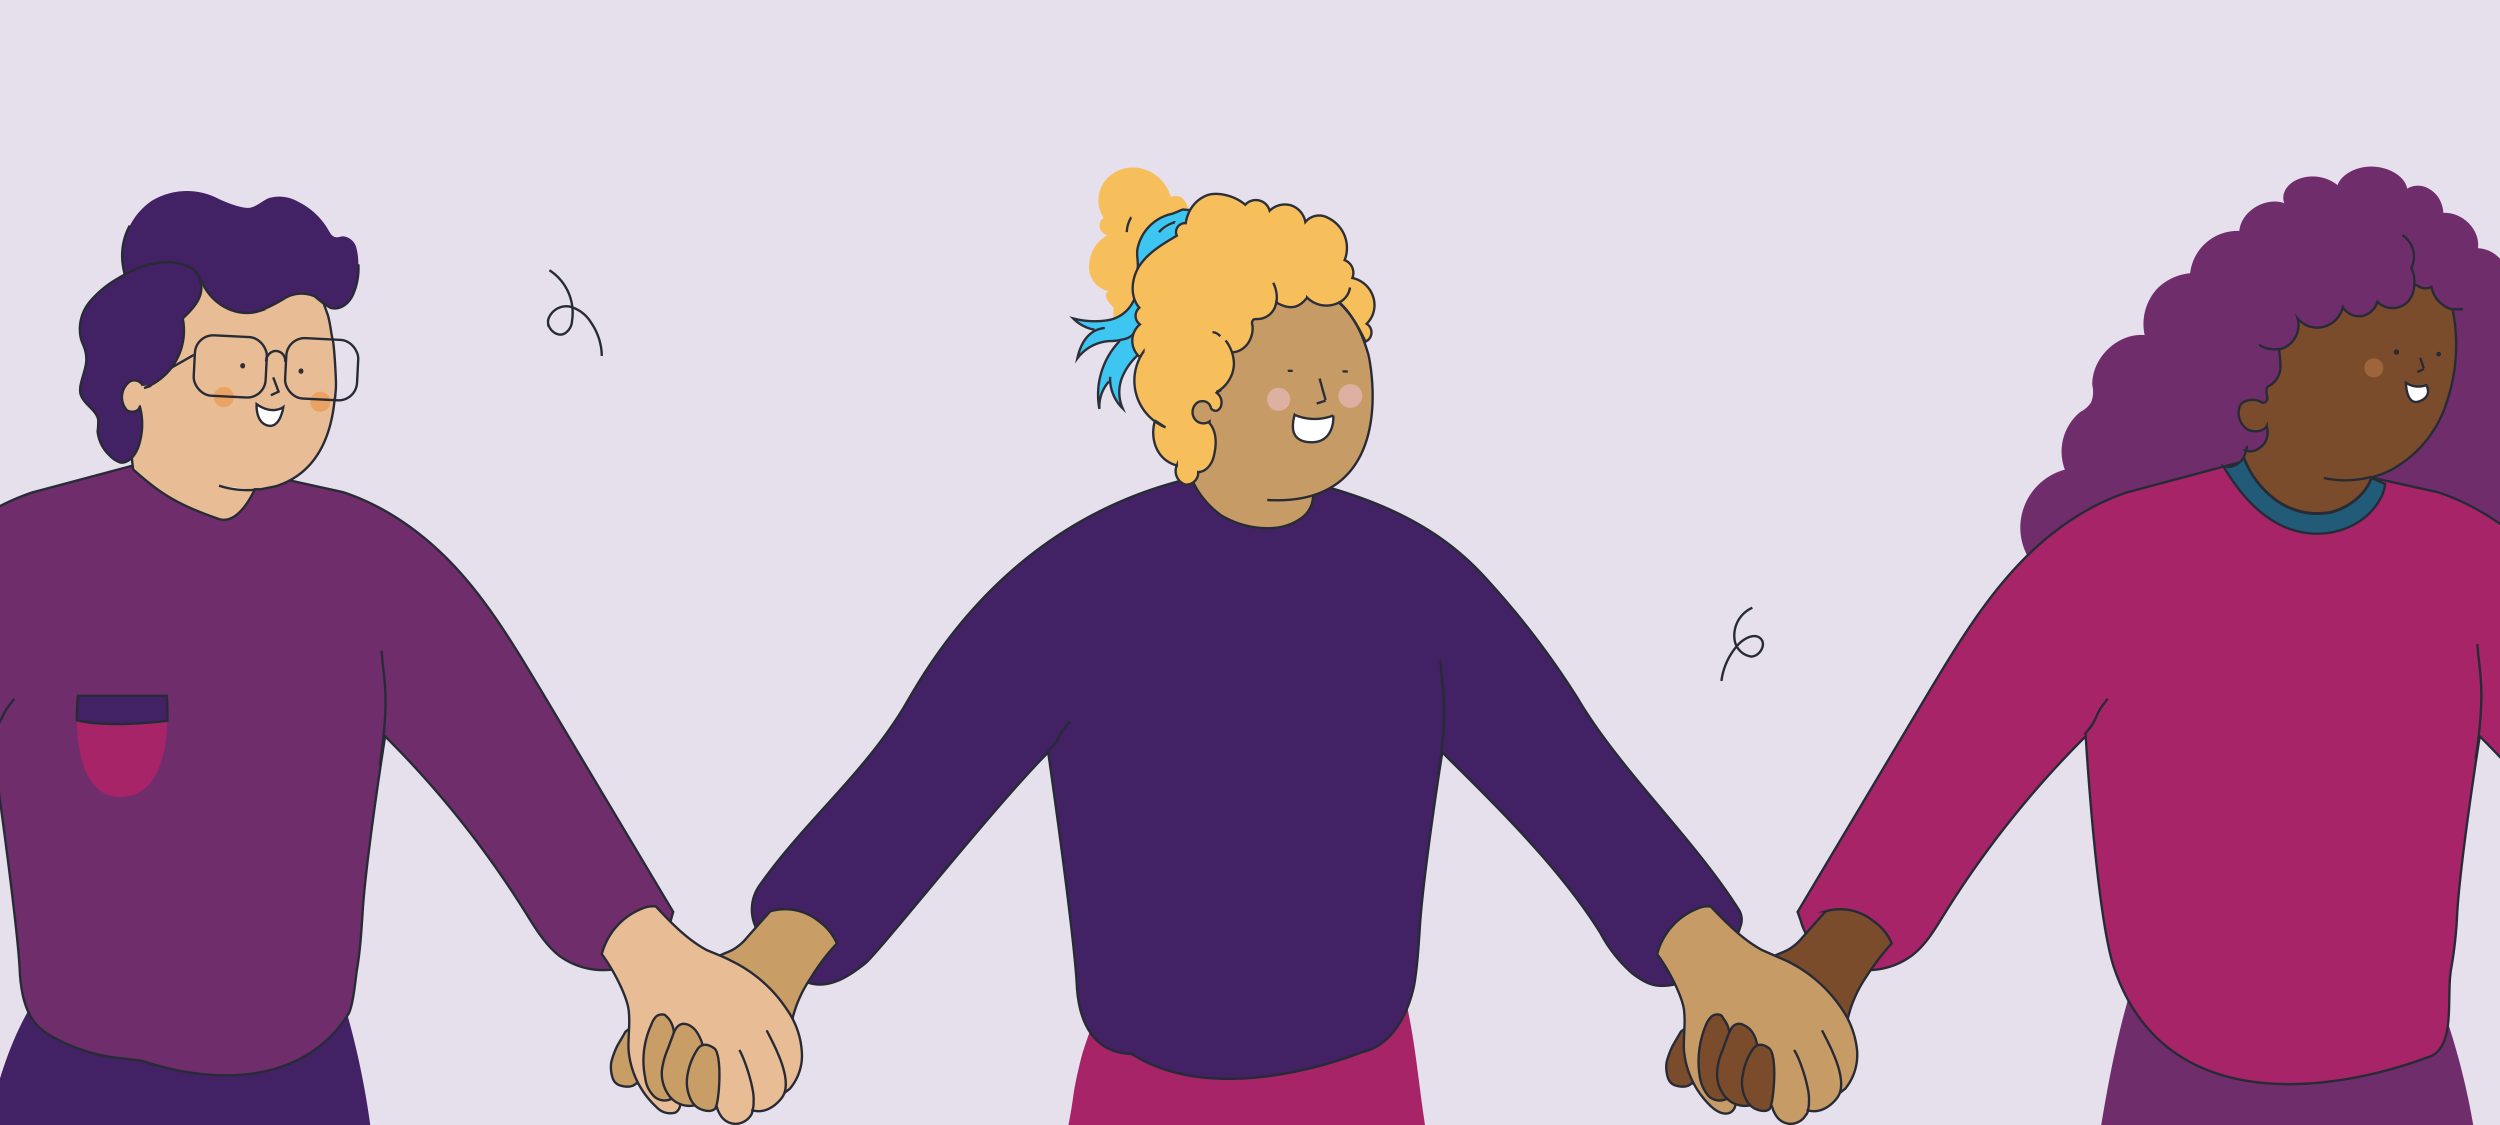 <?xml version="1.0" encoding="utf-8"?>
<svg xmlns="http://www.w3.org/2000/svg" data-name="Capa 1" id="Capa_1" viewBox="0 0 420 189">
  <defs>
    <style>.cls-1,.cls-25,.cls-8{fill:none;}.cls-2{fill:#e6e0ed;}.cls-3{clip-path:url(#clip-path);}.cls-10,.cls-4{fill:#422164;}.cls-5,.cls-9{fill:#a72468;}.cls-26,.cls-6{fill:#215b77;}.cls-11,.cls-7{fill:#6f2d6b;}.cls-10,.cls-11,.cls-12,.cls-13,.cls-14,.cls-15,.cls-17,.cls-26,.cls-8,.cls-9{stroke:#272b36;}.cls-10,.cls-11,.cls-12,.cls-13,.cls-14,.cls-15,.cls-17,.cls-20,.cls-21,.cls-22,.cls-23,.cls-25,.cls-26,.cls-8,.cls-9{stroke-miterlimit:10;stroke-width:0.4px;}.cls-12{fill:#c99d66;}.cls-13{fill:#e8bc95;}.cls-14{fill:#7a4c2c;}.cls-15{fill:#c79b66;}.cls-16{fill:#eaa363;}.cls-17,.cls-23{fill:#fff;}.cls-18{fill:#2c2f38;}.cls-19,.cls-22{fill:#f7bf5c;}.cls-20{fill:#f8f0be;}.cls-20,.cls-21,.cls-22,.cls-23,.cls-25{stroke:#2c2f38;}.cls-21{fill:#3dc6f2;}.cls-24{fill:#deb0a1;}.cls-27{fill:#272b36;}.cls-28{fill:#9e643c;}</style>
    <clipPath id="clip-path">
      <rect class="cls-1" height="189" width="420"/>
    </clipPath>
  </defs>
  <rect class="cls-2" height="189" width="420"/>
  <g class="cls-3">
    <path class="cls-4" d="M62.2,189H-2.1C.1,179.7,3,170.5,9.3,163.4l47.5,1.9A137.8,137.8,0,0,1,62.2,189Z"/>
    <path class="cls-5" d="M239.4,189H179.5c.3-1.6.6-3.2.8-4.8s.9-4.9,1.6-7.4a75.2,75.2,0,0,1,5-12.1l47.6-2.4C237.5,170.9,238,180,239.4,189Z"/>
    <path class="cls-6" d="M409.7,165.4h-.8a6.9,6.9,0,0,1-.5-1.3Z"/>
    <path class="cls-7" d="M415.5,189H353c1.5-8.9,3.2-17.8,6.2-26.4l49.7,2.7A120.7,120.7,0,0,1,415.5,189Z"/>
    <path class="cls-8" d="M289.2,114.4a11.2,11.2,0,0,1,2.9-6.2c1-1,2.7-1.9,3.7-.9s-.2,3-1.6,3a3.3,3.3,0,0,1-2.8-2.9,5.1,5.1,0,0,1,3-5.3"/>
    <path class="cls-8" d="M92.3,45.4a8.5,8.5,0,0,1,3.8,8.5A2.6,2.6,0,0,1,94.9,56c-1.3.8-3.1-.8-2.8-2.3a3.2,3.2,0,0,1,3.6-2.2,6,6,0,0,1,3.6,2.7,10.1,10.1,0,0,1,1.8,5.6"/>
    <path class="cls-7" d="M370.3,46a9,9,0,0,0-7.8,2.4,8.8,8.8,0,0,0-2.2,7.9c-4.5-.4-8.9,3.8-8.8,8.4a4.7,4.7,0,0,1-.2,2.9,4.6,4.6,0,0,1-1.8,1.6,8.6,8.6,0,0,0-2.6,9.7,10.1,10.1,0,0,0-6.8,6.1,10,10,0,0,0,1,9.2,8.5,8.5,0,0,0-1.3,15c-2,2.9-.8,7.1,1.8,9.6s6.1,3.4,9.5,4.3l13.3-11.5a59.7,59.7,0,0,1,9.5-7c3.6-1.9,8.1-3.4,9.7-7.2a12.2,12.2,0,0,0,.8-5.1,71.3,71.3,0,0,0-12.7-40.4l2,.9Z"/>
    <path class="cls-7" d="M426.1,78a9.5,9.5,0,0,1,1,12.8,7.7,7.7,0,0,1-.8,10.7c2.1,4-.1,9.7-4.4,11.1a7.6,7.6,0,0,1-11.7,6,.6.6,0,0,0,.8-.3l-64.1-1.1c-1.1-1.3-2.7-1.9-4-2.9-3.1-2.5-3.9-10.6-.8-13.1-2.6-1.2-.8-5.6,0-7.3s2.8-3.4,5.1-5.1c-2.4-3.5-.6-9.1,3.4-10.5-1.4-3.7,1-8.4,4.8-9.6l20-11.9,42.7,5.7Z"/>
    <path class="cls-7" d="M355.1,73a5.6,5.6,0,0,0,6.6,1.7,5.6,5.6,0,0,0,4.2,3.4,5.7,5.7,0,0,0,5.1-1.9,3,3,0,0,0,.9,1.3,3.5,3.5,0,0,0,1.6.8,2.9,2.9,0,0,0,1.3,0,3.8,3.8,0,0,0,2.1-1.4,4.9,4.9,0,0,0,.4-1.1h.1a2.2,2.2,0,0,0,1.9-.2,3.1,3.1,0,0,0,1.2-1,3.3,3.3,0,0,0,.4-2.9c-.5,1-2.6,1.1-3.4.4a3.3,3.3,0,0,1-1.1-3.8c.6-1.2,2.6-1.8,3.5-.7s1.1-.4,1.1-.8-.3-1-.1-1.4.5-.5.8-.7a3.9,3.9,0,0,0,1.5-2.6,15.1,15.1,0,0,0-.2-3v-.4a3.5,3.5,0,0,0,1.4-.6,4.2,4.2,0,0,0,1.7-4.6,4.3,4.3,0,0,0,4.4,1.4,4.5,4.5,0,0,0,3.2-3.3,3.2,3.2,0,0,0,3.2,1.5,3.4,3.4,0,0,0,2.6-2.4,3.6,3.6,0,0,0,5.2-.1,4.3,4.3,0,0,0,1-2.7h.4a2.3,2.3,0,0,0,2.5.3,4.6,4.6,0,0,0,1.9,3,3.8,3.8,0,0,0,1.7.8v.3a29.8,29.8,0,0,1-1,15.1,19.6,19.6,0,0,1-9.5,11.6,17.5,17.5,0,0,1-3.2,1.2h0l2.3,1h.3a21.6,21.6,0,0,1,3.3,2.7,3.8,3.8,0,0,0,4.1-2.2c2.9,1.5,5.1-1.3,5.1-1.3a5.1,5.1,0,0,0,4.8-2.2,3.6,3.6,0,0,0,5.3.1,3.4,3.4,0,0,0,5.4-1c1.2-2.5,1.2-7.5-1.1-9.1a7,7,0,0,0-.4-9c-.8-.7-1.7-1.3-1.9-2.3a6.5,6.5,0,0,1,.2-2.4,5.8,5.8,0,0,0-4.7-6.3,5.3,5.3,0,0,0-4.9-6.5c.4-3.3-2.9-6.3-6.1-5.9h.3a5.2,5.2,0,0,0-3.6-2.5c-1.5-.3-2.5-.3-4.6,1.1l.3.8a3.9,3.9,0,0,0-2.7-2.7,4.5,4.5,0,0,0-4.7,1.5,5.8,5.8,0,0,0-5.3-3,5.7,5.7,0,0,0-4.9,3.8c-3.1-2.4-8.4.1-8.8,4a8,8,0,0,0-8.3,8.3,7.2,7.2,0,0,0-5.7,7,3.5,3.5,0,0,1-.1,1.5,3.2,3.2,0,0,1-2,1.2,7.2,7.2,0,0,0-4.5,6.9h0A6.9,6.9,0,0,0,355.1,73Z"/>
    <path class="cls-9" d="M445.3,120.2v39.9a29.2,29.2,0,0,1-4.8-6.3,164.8,164.8,0,0,0-23.9-30.1s-3.3,20.9-3.8,29.9a70.3,70.3,0,0,1-1,9.1c-.9,4.9,1,13.8-4.2,15,0,0-41.5,16.8-52.4-15-3-8.6-4.8-39-4.8-39a164.8,164.8,0,0,0-23.9,30.1c-1.5,2.4-3,5-5.4,6.8a12.5,12.5,0,0,1-11.1,1.8,11.3,11.3,0,0,1-7.5-7.8l-.5-1.4L324.2,116c4.1-6.8,8.2-13.6,13.5-19.6s11.9-11.1,19.7-13.7L381,76.4l28.6,6.3c7.8,2.6,14.4,7.7,19.7,13.7s9.4,12.8,13.5,19.6Z"/>
    <path class="cls-8" d="M416.2,108.2c.3,4.9,1.5,7.5-.3,19.3"/>
    <path class="cls-10" d="M217.3,80.4c19.4,4.3,27.7,11.5,33,17.5a139,139,0,0,1,14.8,19.5c7.1,12,19.5,23.5,27,35.4a3.1,3.1,0,0,1,.3,2.8h0c-.9,3.5-5.9,8.6-9.7,9.5s-5.3.8-8.4-1.5a23.9,23.9,0,0,1-5.4-6.8c-6.7-10.8-17.4-21.3-26.6-30.4,0,0-3.3,20.9-3.8,29.9-.2,3-.4,6.1-.9,9.1-1,4.9-3.7,10.3-8.9,11.4,0,0-23.7,9.8-38.5.3-.3-.2-8.7.8-9.3-11.7-.5-9.1-4.8-39-4.8-39-9.1,9.1-28.5,33.7-30.8,35.5s-5.8,4.4-9.5,3.2-8-5.9-8.9-9.5h0a7,7,0,0,1,.6-6.7c7.4-10.6,17.5-18.8,24.3-30,4-6.8,19-34.7,54.9-39.8h0Z"/>
    <path class="cls-8" d="M176,126.3c2.6-2.6,1.2-2.4,3.8-5.1"/>
    <path class="cls-8" d="M350.2,123.4c2.7-3.1,1.3-2.9,3.9-6"/>
    <path class="cls-8" d="M242,110.9c.2,4.9,1.5,7.5-.4,19.3"/>
    <path class="cls-11" d="M113.1,153.2l-.4,1.4a11.6,11.6,0,0,1-7.6,7.8A12.5,12.5,0,0,1,94,160.6c-2.3-1.8-3.9-4.4-5.4-6.8a164.8,164.8,0,0,0-23.9-30.1s-3.3,20.9-3.8,29.9c-.2,3-.4,6.1-.9,9.1-.2.9-.6,6.3-1.5,7.7-7.3,11.5-21.8,12.1-34.7,7.8l-3.3-.4A29.3,29.3,0,0,1,8,173.7c-2.3-1.5-4.4-3.9-4.7-11-.5-9.1-4.8-39-4.8-39a169.9,169.9,0,0,0-23.8,29.9V112.1A106.2,106.2,0,0,1-14.2,96.4c5.3-6,11.9-11.1,19.7-13.7l23.6-6.3,28.6,6.3c7.8,2.6,14.5,7.7,19.8,13.7s9.3,12.8,13.4,19.6Z"/>
    <path class="cls-8" d="M-1.5,123.3c2.6-3.1,1.3-2.8,3.9-5.9"/>
    <path class="cls-8" d="M64.1,109.3c.3,4.8,1.5,7.4-.3,19.2"/>
    <path class="cls-12" d="M106.9,182c-.9.9-2.3.5-2.9.3a1.9,1.9,0,0,1-1-1,5.7,5.7,0,0,1-.3-2.9,14.8,14.8,0,0,1,1-2.7l1.4-2.4,14-10.5.7-1.3c.7-1.1,2.2-1.3,3.4-2a8.7,8.7,0,0,0,2.3-2l3.9-4.4a9,9,0,0,1,8.2,1.7,9.1,9.1,0,0,1,3,3.7h0a35.4,35.4,0,0,0-4.4,5.8,21.1,21.1,0,0,0-3.2,7.4l-.7,1.8-8.9,8.4Z"/>
    <path class="cls-13" d="M126.4,186.6a1.4,1.4,0,0,1-.2.7,3.2,3.2,0,0,1-2.4,1.5,3,3,0,0,1-2.6-1.2,5.3,5.3,0,0,1-.8-1.7l-2.2-1.3-.2-3.1-4.2.3.3,2.9a1.7,1.7,0,0,1-.6,2.2,3.1,3.1,0,0,1-3.2-.9,14.7,14.7,0,0,1-4.7-9.6c-.1-2.3.3-4.6,0-6.8s-2.4-6.5-4.5-9.3a11.3,11.3,0,0,1,6.9-7.7,4.1,4.1,0,0,1,2.2-.3h0c2.5,2.7,5.2,5.5,8.5,7.3,1.4.6,2.8,1.1,4.1,1.8a23.3,23.3,0,0,1,9.4,8.2,13.8,13.8,0,0,1,2.5,7,8.6,8.6,0,0,1-2,6.3l-.9.7h0a4.1,4.1,0,0,1-.5.9c-1.1,1.4-2.8,2.5-4.6,2.1Z"/>
    <path class="cls-8" d="M128.8,173.1c.7,1.5,4.1,7.2,3,10.5"/>
    <path class="cls-12" d="M113,184.5a2.6,2.6,0,0,1-3.1-.3,5.1,5.1,0,0,1-1.5-3.1,14.4,14.4,0,0,1,1-8.9,3.9,3.9,0,0,1,.8-1.4,1.6,1.6,0,0,1,1.5-.3l.6.6a4.3,4.3,0,0,1,.9,2.2l.5,1.7v5.9Z"/>
    <path class="cls-8" d="M124.2,176.4c.8,1.2,2.6,6.5,2.4,8.6a4.4,4.4,0,0,1-.2,1.6"/>
    <path class="cls-12" d="M116.7,185.7a4.3,4.3,0,0,1-4.2-1.5,6.4,6.4,0,0,1-1.3-4.4,13.6,13.6,0,0,1,1-3.6l1-2.7c.3-.7.7-1.4,1.6-1.5a2.3,2.3,0,0,1,1.1.3,3.5,3.5,0,0,1,1.1,1,7.6,7.6,0,0,1,.9,1.8l.7,2.7-1.1,7.4Z"/>
    <path class="cls-12" d="M120.1,176.2c-.4-.3-1.8-1.3-2.8-.1a11.2,11.2,0,0,0-1.8,4.5,6.7,6.7,0,0,0,.7,4.4,3.4,3.4,0,0,0,1.2,1.2c.8.4,2,.7,2.7.1S121.4,177.7,120.1,176.2Z"/>
    <path class="cls-14" d="M284.2,182c-.9.9-2.3.5-2.9.3a1.9,1.9,0,0,1-1-1,5.7,5.7,0,0,1-.3-2.9,14.8,14.8,0,0,1,1-2.7l1.4-2.4,14-10.5.7-1.3c.7-1.1,2.2-1.3,3.4-2a8.7,8.7,0,0,0,2.3-2l3.9-4.4a8.8,8.8,0,0,1,8.1,1.7,8.4,8.4,0,0,1,3,3.7h0a42.1,42.1,0,0,0-4.4,5.8,20.9,20.9,0,0,0-3.1,7.4l-.7,1.8-8.9,8.4Z"/>
    <path class="cls-15" d="M303.7,186.6a.9.9,0,0,1-.3.7,3,3,0,0,1-2.4,1.5,2.9,2.9,0,0,1-2.5-1.2,5.3,5.3,0,0,1-.8-1.7l-2.2-1.3-.2-3.1-4.2.3.3,2.9a1.7,1.7,0,0,1-.7,2.2c-1,.5-2.2-.1-3.1-.9a14.7,14.7,0,0,1-4.7-9.6c-.1-2.3.3-4.6,0-6.8s-2.4-6.5-4.5-9.3a11.3,11.3,0,0,1,6.9-7.7,3.9,3.9,0,0,1,2.1-.3h0c2.6,2.7,5.3,5.5,8.6,7.3l4.1,1.8a23.3,23.3,0,0,1,9.4,8.2,14.8,14.8,0,0,1,2.5,7,9,9,0,0,1-2,6.3l-.9.7h0a4.1,4.1,0,0,1-.5.9c-1.1,1.4-2.8,2.5-4.6,2.1Z"/>
    <path class="cls-12" d="M306.1,173.1c.7,1.5,4.1,7.2,3,10.5"/>
    <path class="cls-14" d="M290.3,184.5a2.7,2.7,0,0,1-3.2-.3,6.4,6.4,0,0,1-1.5-3.1,15.9,15.9,0,0,1,1-8.9,4.2,4.2,0,0,1,.9-1.4,1.6,1.6,0,0,1,1.5-.3,1,1,0,0,1,.5.6,4.4,4.4,0,0,1,1,2.2l.5,1.7v5.9Z"/>
    <path class="cls-8" d="M301.4,176.4c.9,1.2,2.7,6.5,2.5,8.6a4.4,4.4,0,0,1-.2,1.6"/>
    <path class="cls-14" d="M294,185.7a4.3,4.3,0,0,1-4.2-1.5,5.9,5.9,0,0,1-1.3-4.4,10.7,10.7,0,0,1,1-3.6c.3-.9.6-1.8,1-2.7s.7-1.4,1.6-1.5a1.7,1.7,0,0,1,1,.3,2.9,2.9,0,0,1,1.2,1,4.8,4.8,0,0,1,.8,1.8l.8,2.7-1.1,7.4Z"/>
    <path class="cls-14" d="M297.3,176.2c-.3-.3-1.7-1.3-2.7-.1a10,10,0,0,0-1.8,4.5,6.1,6.1,0,0,0,.7,4.4,3.4,3.4,0,0,0,1.2,1.2c.8.4,2,.7,2.6.1S298.7,177.7,297.3,176.2Z"/>
    <path class="cls-13" d="M46.9,81.5l-.6.2-2.5.5h-1s-2.6,6.1-6,5c-7.6-2.6-10.3-4.7-14.4-8.3-.1-.1-.5-4.5-.6-4.7s.1,1,0,.9-.2,1.4-.3.6l-1.6-3.1-2.2-4,2.5-16.1,1.9-.9,17.1-7.3L54,49.9,55.1,53a19,19,0,0,1,.4,1.9c.1.6.2,1.4.4,2.2s.4,3.8.5,6,0,2.4-.1,3.7a.9.9,0,0,0-.1.5C55.6,73.2,53.3,79.2,46.9,81.5Z"/>
    <circle class="cls-16" cx="37.6" cy="66.7" r="1.7"/>
    <circle class="cls-16" cx="53.8" cy="67.5" r="1.7"/>
    <polyline class="cls-8" points="45.9 63.4 46.8 65.8 45.5 66.4"/>
    <path class="cls-17" d="M47.6,68.4s-1.8,1.4-4.5-.5c0,0-.2,3.1,1.9,3.6S47.6,68.4,47.6,68.4Z"/>
    <path class="cls-18" d="M50.6,62.8c.5,0,.5-.9,0-.9a.4.4,0,0,0,0,.9Z"/>
    <path class="cls-18" d="M40.8,61.9c.5,0,.5-.9,0-.9a.4.4,0,1,0,0,.9Z"/>
    <path class="cls-17" d="M42.8,82.3a16,16,0,0,1-6-.7"/>
    <rect class="cls-8" height="10.16" rx="3.1" transform="translate(3.2 -1.9) rotate(2.9)" width="12.1" x="32.6" y="56.5"/>
    <rect class="cls-8" height="10.16" rx="3.1" transform="translate(3.3 -2.7) rotate(2.9)" width="12.1" x="47.9" y="57"/>
    <path class="cls-8" d="M44.7,60.7A1.8,1.8,0,0,1,46,59a1.6,1.6,0,0,1,1.9,1.8"/>
    <path class="cls-8" d="M24,64.5l8.6-4.9"/>
    <path class="cls-4" d="M33.9,47.3c1.6,3.9,5.9,6.1,9.5,5A24.7,24.7,0,0,0,48,50a5.6,5.6,0,0,1,4.9-.2,15.7,15.7,0,0,0,2.6,1.9c1.5.5,3.1-.6,3.8-2.2a10.8,10.8,0,0,0,.9-5.1,10.3,10.3,0,0,0-.4-3,2.6,2.6,0,0,0-2.1-1.7c-.5,0-1,.3-1.5.1s-.7-.6-1-1.1a11.8,11.8,0,0,0-5.1-4.8,6.3,6.3,0,0,0-5-.6c-1.1.5-2,1.4-3.1,1.6s-3.6-.7-5.3-1.5a11.4,11.4,0,0,0-11.3.4,11.4,11.4,0,0,0-4.7,11.1c.3,1.9,1.2,3.8,2.8,4.5Z"/>
    <path class="cls-8" d="M21.8,37.9a10.6,10.6,0,0,0-1.1,7c.3,1.9,1.2,3.8,2.8,4.5l10.4-2.1c1.6,3.9,5.9,6.1,9.5,5A24.7,24.7,0,0,0,48,50a5.6,5.6,0,0,1,4.9-.2,15.7,15.7,0,0,0,2.6,1.9c1.5.5,3.1-.6,3.8-2.2a10.8,10.8,0,0,0,.9-5.1"/>
    <path class="cls-10" d="M24,64.8a1.6,1.6,0,0,0-2.2-.7,3.3,3.3,0,0,0-.5,4.8c.7.5,2,.3,2.2-.6a11.6,11.6,0,0,1-.3,6.9c-.5,1.3-1.6,2.7-3,2.5a4.4,4.4,0,0,1-1.8-1.2,6.4,6.4,0,0,1-2-4,12.7,12.7,0,0,0,.1-2c-.3-1.6-2.3-2.5-2.9-4.1s.9-4,.9-6-.8-2.6-1-4A7.2,7.2,0,0,1,15,50.8a17.3,17.3,0,0,1,4.6-3.9c2.8-1.7,6-3.1,9.3-2.8s4.6,1.6,4.9,3.8-1.5,4.1-3.1,5.6a10.3,10.3,0,0,1-6.5,11.7l1.2-.4"/>
    <path class="cls-19" d="M204,47.4a4.5,4.5,0,0,1,2.3,3,3.5,3.5,0,0,1-1.2,3.5l-.2,1.6-4,1.7-3.8,1.7s-.8,1.4-3.1,1a3.2,3.2,0,0,1-2.4-2.4s-1,.3-1.2-.9c-4.1-.3-3.3-4.9-3.3-4.9s-2.2-2-.9-2.8a4.1,4.1,0,0,1-3.2-4.6,5.8,5.8,0,0,1,3.1-4.8,1.6,1.6,0,0,1-.7-2.9,5.4,5.4,0,0,1,.4-6.4,6,6,0,0,1,6.3-1.8,6.8,6.8,0,0,1,4.6,4.7,1.8,1.8,0,0,1,2.3.6,4.6,4.6,0,0,1,.8,2.4c2-1.2,4.8.1,5.7,2.2a6.5,6.5,0,0,1-1.1,6.4,2.2,2.2,0,0,1,1.2,3.4"/>
    <path class="cls-20" d="M189.3,39a5.1,5.1,0,0,1,.7-2.4h.1"/>
    <path class="cls-21" d="M197,35.9a7.5,7.5,0,0,0-5.9,5.9c-.2,1.2.2,2.3,0,3.5l2.2,2.3L203.7,39l-1.4-3.5-3.6-.3Z"/>
    <path class="cls-20" d="M205,56.5l.8.9"/>
    <path class="cls-15" d="M212.9,84c23,1.3,17-24.4,17-24.4-1.2-4.1-2.6-6.6-4.9-8.7l-3.1-4.5-7.7-5.8-15.9,8.1L197,59.8,199.4,79l1.1,2.1a14.8,14.8,0,0,0,4.7,5.5,15.1,15.1,0,0,0,8.8,2.1,9.2,9.2,0,0,0,4.4-1.5,4.7,4.7,0,0,0,2.2-4"/>
    <path class="cls-20" d="M194.7,39a6,6,0,0,1,2.5-1.6c0-.1.1-.1.2,0"/>
    <path class="cls-21" d="M186.5,63.3a7,7,0,0,0,2.1,5.3,6.8,6.8,0,0,1,0-5.4,10.7,10.7,0,0,1,2.5-3.5s1.7-2.6,2.1-2.3-1.1-3-1.1-3l-3.3-1.1-.8,4.1a13,13,0,0,0-3.3,11.3,6.3,6.3,0,0,1,1.6-4.6"/>
    <path class="cls-21" d="M183.9,55.4a6.7,6.7,0,0,1-3.6-1.9,14.2,14.2,0,0,0,5.8.3,5.8,5.8,0,0,0,4.4-3.4l1.1-1.9,3.1,4-.8,3.3-3.5.3a2.8,2.8,0,0,1-1.7.9,8.5,8.5,0,0,1-2.3.3,7.3,7.3,0,0,0-5.4,2.9c.5-2.3,1.7-4.8,4.6-5.1"/>
    <path class="cls-22" d="M206.8,59.2c2.5,0,3.9-2.5,3.6-4.6a.8.8,0,0,1,.1-.8c.1-.2.4-.2.7-.2a3.2,3.2,0,0,0,3.2-2.8c2.6,1.5,4,.7,5.2-.8a4.6,4.6,0,0,0,5.4.8h0c2.4,2,4.4,6.6,4.4,6.6a1.7,1.7,0,0,0,.2-3,4.4,4.4,0,0,0,1.1-4.5,4.7,4.7,0,0,0-3.5-3.2,2.3,2.3,0,0,0-1.3-3,5.6,5.6,0,0,0-2.8-7.1,3,3,0,0,0-3.8.7,3.6,3.6,0,0,0-2.4-2.8,3.7,3.7,0,0,0-3.6.9,2.4,2.4,0,0,0-4.1-1c-1.8-1.6-4.8-2.2-6.4-1.6s-3.2,2.1-3.6,4.7a1.5,1.5,0,0,0-1.5,2.1c-2.2,1.3-4.6,2.7-6.1,4.8s-1.9,5.3-.2,7.3a1.8,1.8,0,0,0,.1,2.8,3.6,3.6,0,0,0,0,5.5l.6-.9a8.5,8.5,0,0,0,3.7,12.7l-1.7-1.1c-.1,0-.2.5-.2.5-.6,2.8.5,6.1,3.8,7a2.4,2.4,0,0,0,1.4,3.2,2,2,0,0,0,2.2-2.1c1.3,0,2.3-1.3,2.6-2.6.8-3.1,0-4.8-.7-5.6v-.3a1.8,1.8,0,0,1-2.6-.6,2,2,0,0,1,.6-2.6,1.7,1.7,0,0,1,1.4-.1,1.4,1.4,0,0,1,.8.9c0,.4.7.7,1,.6a1.2,1.2,0,0,0,.7-.7,2,2,0,0,0-.7-2.3l.3-.2h-.2a5.6,5.6,0,0,0,2.8-4.6,6.5,6.5,0,0,0-1.4-4"/>
    <path class="cls-23" d="M224,69.8c.1,1.9-.7,4.5-3.6,4.5s-3.7-1.7-2.9-4.6a8.6,8.6,0,0,0,6.5.1"/>
    <path class="cls-24" d="M215.9,65.5a1.9,1.9,0,0,1,.5,2.7,2,2,0,0,1-2.7.5,2,2,0,0,1-.5-2.7,1.9,1.9,0,0,1,2.7-.5"/>
    <path class="cls-20" d="M221.7,63.6c.3,1.2,1,3.6,1,3.6"/>
    <path class="cls-20" d="M222.7,67.3l-1.5.5"/>
    <path class="cls-18" d="M226.3,62.4h0v-.2h-.7c-.1,0-.1.1-.1.2h0c.1.1.1.1.1.2h.7a.3.3,0,0,0,.1-.2h0v-.2h-.7c-.1,0-.1.1-.1.2h0c.1.1.1.1.1.2h.7a.3.3,0,0,0,.1-.2Z"/>
    <path class="cls-18" d="M217.2,62.3h0a.3.3,0,0,0-.1-.2h-.7c-.1.1-.1.1-.1.2h0c.1.1.1.1.1.2h.7a.3.3,0,0,0,.1-.2h0a.3.3,0,0,0-.1-.2h-.7c-.1.1-.1.1-.1.2h0c.1.1.1.1.1.2h.7a.3.3,0,0,0,.1-.2Z"/>
    <path class="cls-24" d="M227.9,64.8a2,2,0,1,1-2.7.6,2.1,2.1,0,0,1,2.7-.6"/>
    <path class="cls-25" d="M225,50.8a3.3,3.3,0,0,0,1.8-2.5"/>
    <path class="cls-25" d="M214.4,51.1a5.6,5.6,0,0,0-.5-3.6"/>
    <path class="cls-20" d="M203.7,55.8a1.9,1.9,0,0,1,1.3.7"/>
    <path class="cls-7" d="M401.4,50.2a11.8,11.8,0,0,0,5.4-.9c1.5-.8,2.1-2.5.6-3.4,2.1-.2,3.9-1.4,4.3-2.8s-.4-3.1-2.2-3.9a5.4,5.4,0,0,0,.1-6.1,4.8,4.8,0,0,0-2.2-1.7,3.5,3.5,0,0,0-3,.3c-.3-1.9-2.7-3.5-5.5-3.7s-5.5,1.2-6.2,3.1a6.7,6.7,0,0,0-6.6-1c-2.2.9-3.1,2.9-2.1,4.5-2.5.4-4.4,1.9-4.8,3.6s1,3.5,3.2,4.3Z"/>
    <path class="cls-26" d="M373.5,78.3c2.9,4.9,6.9,9.5,12.3,10.9a13.2,13.2,0,0,0,9.9-1.2,10.7,10.7,0,0,0,4.3-4.4,6.2,6.2,0,0,0,.7-2.3l-2.3-1a7.9,7.9,0,0,1-1.8,2.9,10.5,10.5,0,0,1-5,2.9,11.8,11.8,0,0,1-8.9-1.8A15.7,15.7,0,0,1,377,77h-.1a3.8,3.8,0,0,1-2.1,1.4A2.9,2.9,0,0,1,373.5,78.3Z"/>
    <path class="cls-14" d="M377.3,75.8a4.9,4.9,0,0,1-.4,1.1h.1a15.7,15.7,0,0,0,5.7,7.3,11.8,11.8,0,0,0,8.9,1.8,10.5,10.5,0,0,0,5-2.9,7.9,7.9,0,0,0,1.8-2.9h0a17.5,17.5,0,0,0,3.2-1.2,19.6,19.6,0,0,0,9.5-11.6,29.8,29.8,0,0,0,1-15.1v-.3a3.8,3.8,0,0,1-1.7-.8,4.6,4.6,0,0,1-1.9-3,2.3,2.3,0,0,1-2.5-.3h-.4a4.3,4.3,0,0,1-1,2.7,3.6,3.6,0,0,1-5.2.1,3.4,3.4,0,0,1-2.6,2.4,3.2,3.2,0,0,1-3.2-1.5,4.5,4.5,0,0,1-3.2,3.3,4.3,4.3,0,0,1-4.4-1.4,4.2,4.2,0,0,1-1.7,4.6,3.5,3.5,0,0,1-1.4.6V59a15.1,15.1,0,0,1,.2,3,3.9,3.9,0,0,1-1.5,2.6c-.3.2-.7.3-.8.7s0,.9.1,1.4-.3,1.3-1.1.8-2.9-.5-3.5.7a3.3,3.3,0,0,0,1.1,3.8c.8.7,2.9.6,3.4-.4a3.3,3.3,0,0,1-.4,2.9,3.1,3.1,0,0,1-1.2,1,2.2,2.2,0,0,1-1.9.2h-.1Z"/>
    <path class="cls-8" d="M406.6,60.1l.6,1.8"/>
    <path class="cls-8" d="M407.2,62l-1.1.5"/>
    <path class="cls-27" d="M409.7,59.9a.4.4,0,1,0,0-.8.4.4,0,0,0,0,.8Z"/>
    <path class="cls-27" d="M402.6,59.6a.4.4,0,1,0,0-.9.4.4,0,1,0,0,.9Z"/>
    <path class="cls-17" d="M407.6,64.7a3.7,3.7,0,0,1-3.4-.4s0,4,2.3,3.1S407.6,64.7,407.6,64.7Z"/>
    <path class="cls-8" d="M382.9,58.6a4.6,4.6,0,0,1-3.4-.7"/>
    <path class="cls-8" d="M403.6,39.5a4.3,4.3,0,0,1,1.5,5.5,5.4,5.4,0,0,1,.5,2.8"/>
    <path class="cls-8" d="M413.8,51.9a4.3,4.3,0,0,1-1.6,0"/>
    <path class="cls-8" d="M377.3,75.8a2.9,2.9,0,0,0,.2-.9"/>
    <circle class="cls-28" cx="398.8" cy="61.8" r="1.6"/>
    <path class="cls-8" d="M398.4,80.1a16.6,16.6,0,0,1-8,.2"/>
    <path class="cls-5" d="M28.1,121.1c-.1,5-1.4,12.6-7.7,12.8S13,126,12.9,121C14.9,121.5,19.3,122.1,28.1,121.1Z"/>
    <path class="cls-10" d="M28.1,121.1c-8.8,1-13.2.4-15.2-.1a38.9,38.9,0,0,1,.2-4.1H28A30.6,30.6,0,0,1,28.1,121.1Z"/>
  </g>
</svg>